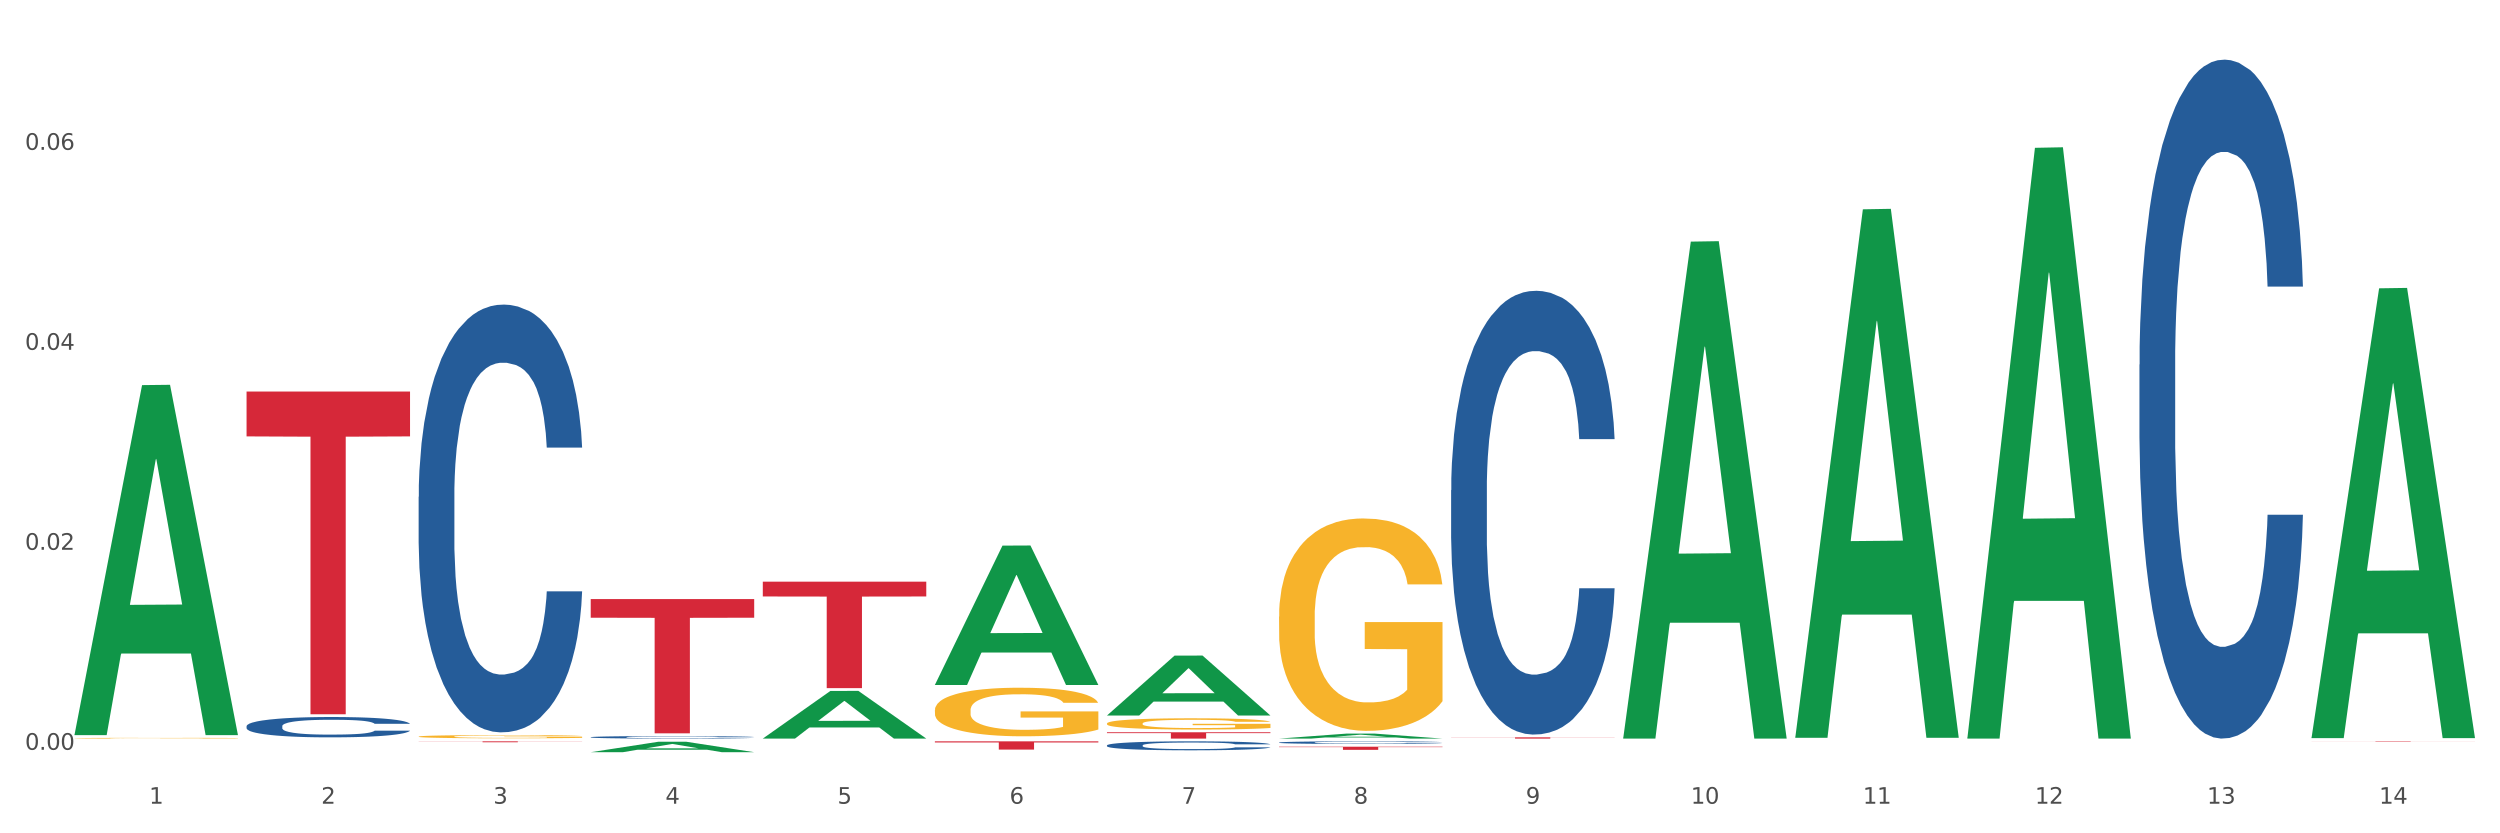 <?xml version="1.0" encoding="utf-8" standalone="no"?>
<!DOCTYPE svg PUBLIC "-//W3C//DTD SVG 1.1//EN"
  "http://www.w3.org/Graphics/SVG/1.1/DTD/svg11.dtd">
<svg xmlns:xlink="http://www.w3.org/1999/xlink" width="1080pt" height="360pt" viewBox="0 0 1080 360" xmlns="http://www.w3.org/2000/svg" version="1.1">
 <rect x="0" y="0" width="1080" height="360" fill="#333333" stroke="none"/>
 <defs>
  <style type="text/css">*{stroke-linejoin: round; stroke-linecap: butt}</style>
 </defs>
 <g id="figure_1">
  <g id="patch_1">
   <path d="M 0 360 
L 1080 360 
L 1080 0 
L 0 0 
z
" style="fill: #ffffff; stroke: #ffffff; stroke-linejoin: miter"/>
  </g>
  <g id="axes_1">
   <g id="matplotlib.axis_1">
    <g id="xtick_1">
     <g id="text_1">
      <!-- 1 -->
      <g style="fill: #4d4d4d" transform="translate(64.432 347.204) scale(0.096 -0.096)">
       <defs>
        <path id="DejaVuSans-31" d="M 794 531 
L 1825 531 
L 1825 4091 
L 703 3866 
L 703 4441 
L 1819 4666 
L 2450 4666 
L 2450 531 
L 3481 531 
L 3481 0 
L 794 0 
L 794 531 
z
" transform="scale(0.016)"/>
       </defs>
       <use xlink:href="#DejaVuSans-31"/>
      </g>
     </g>
    </g>
    <g id="xtick_2">
     <g id="text_2">
      <!-- 2 -->
      <g style="fill: #4d4d4d" transform="translate(138.771 347.204) scale(0.096 -0.096)">
       <defs>
        <path id="DejaVuSans-32" d="M 1228 531 
L 3431 531 
L 3431 0 
L 469 0 
L 469 531 
Q 828 903 1448 1529 
Q 2069 2156 2228 2338 
Q 2531 2678 2651 2914 
Q 2772 3150 2772 3378 
Q 2772 3750 2511 3984 
Q 2250 4219 1831 4219 
Q 1534 4219 1204 4116 
Q 875 4013 500 3803 
L 500 4441 
Q 881 4594 1212 4672 
Q 1544 4750 1819 4750 
Q 2544 4750 2975 4387 
Q 3406 4025 3406 3419 
Q 3406 3131 3298 2873 
Q 3191 2616 2906 2266 
Q 2828 2175 2409 1742 
Q 1991 1309 1228 531 
z
" transform="scale(0.016)"/>
       </defs>
       <use xlink:href="#DejaVuSans-32"/>
      </g>
     </g>
    </g>
    <g id="xtick_3">
     <g id="text_3">
      <!-- 3 -->
      <g style="fill: #4d4d4d" transform="translate(213.109 347.204) scale(0.096 -0.096)">
       <defs>
        <path id="DejaVuSans-33" d="M 2597 2516 
Q 3050 2419 3304 2112 
Q 3559 1806 3559 1356 
Q 3559 666 3084 287 
Q 2609 -91 1734 -91 
Q 1441 -91 1130 -33 
Q 819 25 488 141 
L 488 750 
Q 750 597 1062 519 
Q 1375 441 1716 441 
Q 2309 441 2620 675 
Q 2931 909 2931 1356 
Q 2931 1769 2642 2001 
Q 2353 2234 1838 2234 
L 1294 2234 
L 1294 2753 
L 1863 2753 
Q 2328 2753 2575 2939 
Q 2822 3125 2822 3475 
Q 2822 3834 2567 4026 
Q 2313 4219 1838 4219 
Q 1578 4219 1281 4162 
Q 984 4106 628 3988 
L 628 4550 
Q 988 4650 1302 4700 
Q 1616 4750 1894 4750 
Q 2613 4750 3031 4423 
Q 3450 4097 3450 3541 
Q 3450 3153 3228 2886 
Q 3006 2619 2597 2516 
z
" transform="scale(0.016)"/>
       </defs>
       <use xlink:href="#DejaVuSans-33"/>
      </g>
     </g>
    </g>
    <g id="xtick_4">
     <g id="text_4">
      <!-- 4 -->
      <g style="fill: #4d4d4d" transform="translate(287.448 347.204) scale(0.096 -0.096)">
       <defs>
        <path id="DejaVuSans-34" d="M 2419 4116 
L 825 1625 
L 2419 1625 
L 2419 4116 
z
M 2253 4666 
L 3047 4666 
L 3047 1625 
L 3713 1625 
L 3713 1100 
L 3047 1100 
L 3047 0 
L 2419 0 
L 2419 1100 
L 313 1100 
L 313 1709 
L 2253 4666 
z
" transform="scale(0.016)"/>
       </defs>
       <use xlink:href="#DejaVuSans-34"/>
      </g>
     </g>
    </g>
    <g id="xtick_5">
     <g id="text_5">
      <!-- 5 -->
      <g style="fill: #4d4d4d" transform="translate(361.787 347.204) scale(0.096 -0.096)">
       <defs>
        <path id="DejaVuSans-35" d="M 691 4666 
L 3169 4666 
L 3169 4134 
L 1269 4134 
L 1269 2991 
Q 1406 3038 1543 3061 
Q 1681 3084 1819 3084 
Q 2600 3084 3056 2656 
Q 3513 2228 3513 1497 
Q 3513 744 3044 326 
Q 2575 -91 1722 -91 
Q 1428 -91 1123 -41 
Q 819 9 494 109 
L 494 744 
Q 775 591 1075 516 
Q 1375 441 1709 441 
Q 2250 441 2565 725 
Q 2881 1009 2881 1497 
Q 2881 1984 2565 2268 
Q 2250 2553 1709 2553 
Q 1456 2553 1204 2497 
Q 953 2441 691 2322 
L 691 4666 
z
" transform="scale(0.016)"/>
       </defs>
       <use xlink:href="#DejaVuSans-35"/>
      </g>
     </g>
    </g>
    <g id="xtick_6">
     <g id="text_6">
      <!-- 6 -->
      <g style="fill: #4d4d4d" transform="translate(436.125 347.204) scale(0.096 -0.096)">
       <defs>
        <path id="DejaVuSans-36" d="M 2113 2584 
Q 1688 2584 1439 2293 
Q 1191 2003 1191 1497 
Q 1191 994 1439 701 
Q 1688 409 2113 409 
Q 2538 409 2786 701 
Q 3034 994 3034 1497 
Q 3034 2003 2786 2293 
Q 2538 2584 2113 2584 
z
M 3366 4563 
L 3366 3988 
Q 3128 4100 2886 4159 
Q 2644 4219 2406 4219 
Q 1781 4219 1451 3797 
Q 1122 3375 1075 2522 
Q 1259 2794 1537 2939 
Q 1816 3084 2150 3084 
Q 2853 3084 3261 2657 
Q 3669 2231 3669 1497 
Q 3669 778 3244 343 
Q 2819 -91 2113 -91 
Q 1303 -91 875 529 
Q 447 1150 447 2328 
Q 447 3434 972 4092 
Q 1497 4750 2381 4750 
Q 2619 4750 2861 4703 
Q 3103 4656 3366 4563 
z
" transform="scale(0.016)"/>
       </defs>
       <use xlink:href="#DejaVuSans-36"/>
      </g>
     </g>
    </g>
    <g id="xtick_7">
     <g id="text_7">
      <!-- 7 -->
      <g style="fill: #4d4d4d" transform="translate(510.464 347.204) scale(0.096 -0.096)">
       <defs>
        <path id="DejaVuSans-37" d="M 525 4666 
L 3525 4666 
L 3525 4397 
L 1831 0 
L 1172 0 
L 2766 4134 
L 525 4134 
L 525 4666 
z
" transform="scale(0.016)"/>
       </defs>
       <use xlink:href="#DejaVuSans-37"/>
      </g>
     </g>
    </g>
    <g id="xtick_8">
     <g id="text_8">
      <!-- 8 -->
      <g style="fill: #4d4d4d" transform="translate(584.803 347.204) scale(0.096 -0.096)">
       <defs>
        <path id="DejaVuSans-38" d="M 2034 2216 
Q 1584 2216 1326 1975 
Q 1069 1734 1069 1313 
Q 1069 891 1326 650 
Q 1584 409 2034 409 
Q 2484 409 2743 651 
Q 3003 894 3003 1313 
Q 3003 1734 2745 1975 
Q 2488 2216 2034 2216 
z
M 1403 2484 
Q 997 2584 770 2862 
Q 544 3141 544 3541 
Q 544 4100 942 4425 
Q 1341 4750 2034 4750 
Q 2731 4750 3128 4425 
Q 3525 4100 3525 3541 
Q 3525 3141 3298 2862 
Q 3072 2584 2669 2484 
Q 3125 2378 3379 2068 
Q 3634 1759 3634 1313 
Q 3634 634 3220 271 
Q 2806 -91 2034 -91 
Q 1263 -91 848 271 
Q 434 634 434 1313 
Q 434 1759 690 2068 
Q 947 2378 1403 2484 
z
M 1172 3481 
Q 1172 3119 1398 2916 
Q 1625 2713 2034 2713 
Q 2441 2713 2670 2916 
Q 2900 3119 2900 3481 
Q 2900 3844 2670 4047 
Q 2441 4250 2034 4250 
Q 1625 4250 1398 4047 
Q 1172 3844 1172 3481 
z
" transform="scale(0.016)"/>
       </defs>
       <use xlink:href="#DejaVuSans-38"/>
      </g>
     </g>
    </g>
    <g id="xtick_9">
     <g id="text_9">
      <!-- 9 -->
      <g style="fill: #4d4d4d" transform="translate(659.142 347.204) scale(0.096 -0.096)">
       <defs>
        <path id="DejaVuSans-39" d="M 703 97 
L 703 672 
Q 941 559 1184 500 
Q 1428 441 1663 441 
Q 2288 441 2617 861 
Q 2947 1281 2994 2138 
Q 2813 1869 2534 1725 
Q 2256 1581 1919 1581 
Q 1219 1581 811 2004 
Q 403 2428 403 3163 
Q 403 3881 828 4315 
Q 1253 4750 1959 4750 
Q 2769 4750 3195 4129 
Q 3622 3509 3622 2328 
Q 3622 1225 3098 567 
Q 2575 -91 1691 -91 
Q 1453 -91 1209 -44 
Q 966 3 703 97 
z
M 1959 2075 
Q 2384 2075 2632 2365 
Q 2881 2656 2881 3163 
Q 2881 3666 2632 3958 
Q 2384 4250 1959 4250 
Q 1534 4250 1286 3958 
Q 1038 3666 1038 3163 
Q 1038 2656 1286 2365 
Q 1534 2075 1959 2075 
z
" transform="scale(0.016)"/>
       </defs>
       <use xlink:href="#DejaVuSans-39"/>
      </g>
     </g>
    </g>
    <g id="xtick_10">
     <g id="text_10">
      <!-- 10 -->
      <g style="fill: #4d4d4d" transform="translate(730.426 347.204) scale(0.096 -0.096)">
       <defs>
        <path id="DejaVuSans-30" d="M 2034 4250 
Q 1547 4250 1301 3770 
Q 1056 3291 1056 2328 
Q 1056 1369 1301 889 
Q 1547 409 2034 409 
Q 2525 409 2770 889 
Q 3016 1369 3016 2328 
Q 3016 3291 2770 3770 
Q 2525 4250 2034 4250 
z
M 2034 4750 
Q 2819 4750 3233 4129 
Q 3647 3509 3647 2328 
Q 3647 1150 3233 529 
Q 2819 -91 2034 -91 
Q 1250 -91 836 529 
Q 422 1150 422 2328 
Q 422 3509 836 4129 
Q 1250 4750 2034 4750 
z
" transform="scale(0.016)"/>
       </defs>
       <use xlink:href="#DejaVuSans-31"/>
       <use xlink:href="#DejaVuSans-30" transform="translate(63.623 0)"/>
      </g>
     </g>
    </g>
    <g id="xtick_11">
     <g id="text_11">
      <!-- 11 -->
      <g style="fill: #4d4d4d" transform="translate(804.765 347.204) scale(0.096 -0.096)">
       <use xlink:href="#DejaVuSans-31"/>
       <use xlink:href="#DejaVuSans-31" transform="translate(63.623 0)"/>
      </g>
     </g>
    </g>
    <g id="xtick_12">
     <g id="text_12">
      <!-- 12 -->
      <g style="fill: #4d4d4d" transform="translate(879.104 347.204) scale(0.096 -0.096)">
       <use xlink:href="#DejaVuSans-31"/>
       <use xlink:href="#DejaVuSans-32" transform="translate(63.623 0)"/>
      </g>
     </g>
    </g>
    <g id="xtick_13">
     <g id="text_13">
      <!-- 13 -->
      <g style="fill: #4d4d4d" transform="translate(953.442 347.204) scale(0.096 -0.096)">
       <use xlink:href="#DejaVuSans-31"/>
       <use xlink:href="#DejaVuSans-33" transform="translate(63.623 0)"/>
      </g>
     </g>
    </g>
    <g id="xtick_14">
     <g id="text_14">
      <!-- 14 -->
      <g style="fill: #4d4d4d" transform="translate(1027.781 347.204) scale(0.096 -0.096)">
       <use xlink:href="#DejaVuSans-31"/>
       <use xlink:href="#DejaVuSans-34" transform="translate(63.623 0)"/>
      </g>
     </g>
    </g>
    <g id="xtick_15"/>
    <g id="xtick_16"/>
    <g id="xtick_17"/>
    <g id="xtick_18"/>
    <g id="xtick_19"/>
    <g id="xtick_20"/>
    <g id="xtick_21"/>
    <g id="xtick_22"/>
    <g id="xtick_23"/>
    <g id="xtick_24"/>
    <g id="xtick_25"/>
    <g id="xtick_26"/>
    <g id="xtick_27"/>
   </g>
   <g id="matplotlib.axis_2">
    <g id="ytick_1">
     <g id="text_15">
      <!-- 0.00 -->
      <g style="fill: #4d4d4d" transform="translate(10.8 323.9) scale(0.096 -0.096)">
       <defs>
        <path id="DejaVuSans-2e" d="M 684 794 
L 1344 794 
L 1344 0 
L 684 0 
L 684 794 
z
" transform="scale(0.016)"/>
       </defs>
       <use xlink:href="#DejaVuSans-30"/>
       <use xlink:href="#DejaVuSans-2e" transform="translate(63.623 0)"/>
       <use xlink:href="#DejaVuSans-30" transform="translate(95.41 0)"/>
       <use xlink:href="#DejaVuSans-30" transform="translate(159.033 0)"/>
      </g>
     </g>
    </g>
    <g id="ytick_2">
     <g id="text_16">
      <!-- 0.02 -->
      <g style="fill: #4d4d4d" transform="translate(10.8 237.506) scale(0.096 -0.096)">
       <use xlink:href="#DejaVuSans-30"/>
       <use xlink:href="#DejaVuSans-2e" transform="translate(63.623 0)"/>
       <use xlink:href="#DejaVuSans-30" transform="translate(95.41 0)"/>
       <use xlink:href="#DejaVuSans-32" transform="translate(159.033 0)"/>
      </g>
     </g>
    </g>
    <g id="ytick_3">
     <g id="text_17">
      <!-- 0.04 -->
      <g style="fill: #4d4d4d" transform="translate(10.8 151.113) scale(0.096 -0.096)">
       <use xlink:href="#DejaVuSans-30"/>
       <use xlink:href="#DejaVuSans-2e" transform="translate(63.623 0)"/>
       <use xlink:href="#DejaVuSans-30" transform="translate(95.41 0)"/>
       <use xlink:href="#DejaVuSans-34" transform="translate(159.033 0)"/>
      </g>
     </g>
    </g>
    <g id="ytick_4">
     <g id="text_18">
      <!-- 0.06 -->
      <g style="fill: #4d4d4d" transform="translate(10.8 64.72) scale(0.096 -0.096)">
       <use xlink:href="#DejaVuSans-30"/>
       <use xlink:href="#DejaVuSans-2e" transform="translate(63.623 0)"/>
       <use xlink:href="#DejaVuSans-30" transform="translate(95.41 0)"/>
       <use xlink:href="#DejaVuSans-36" transform="translate(159.033 0)"/>
      </g>
     </g>
    </g>
    <g id="ytick_5"/>
    <g id="ytick_6"/>
    <g id="ytick_7"/>
    <g id="ytick_8"/>
   </g>
   <g id="PolyCollection_1">
    <path d="M 32.175 317.288 
L 32.248 317.146 
L 61.37 166.373 
L 73.456 166.231 
L 102.797 317.573 
L 88.818 317.573 
L 82.484 282.331 
L 52.415 282.331 
L 52.197 282.899 
L 46.081 317.573 
L 32.175 317.573 
L 32.175 317.288 
L 56.201 261.299 
L 78.698 261.157 
L 67.559 198.489 
L 67.413 198.205 
L 67.267 198.631 
L 56.128 261.157 
L 56.201 261.299 
L 32.175 317.288 
z
" clip-path="url(#p3f3a9be092)" style="fill: #109648"/>
    <path d="M 478.207 312.548 
L 478.291 312.544 
L 478.291 312.384 
L 478.457 312.246 
L 479.291 311.913 
L 480.542 311.637 
L 481.459 311.491 
L 482.376 311.371 
L 483.46 311.251 
L 484.794 311.126 
L 487.212 310.944 
L 488.713 310.851 
L 490.547 310.753 
L 493.882 310.611 
L 496.3 310.531 
L 498.802 310.464 
L 502.887 310.384 
L 505.555 310.349 
L 508.39 310.322 
L 511.809 310.304 
L 514.394 310.3 
L 520.063 310.313 
L 524.899 310.353 
L 527.234 310.384 
L 530.236 310.438 
L 531.82 310.473 
L 534.405 310.544 
L 537.073 310.638 
L 538.907 310.718 
L 541.658 310.869 
L 543.743 311.02 
L 545.661 311.206 
L 546.661 311.335 
L 547.412 311.455 
L 548.079 311.593 
L 548.746 311.811 
L 533.737 311.811 
L 533.154 311.655 
L 532.237 311.509 
L 530.903 311.366 
L 529.735 311.277 
L 527.734 311.166 
L 525.9 311.095 
L 523.982 311.042 
L 521.648 310.997 
L 519.813 310.975 
L 517.228 310.957 
L 512.142 310.962 
L 508.724 310.997 
L 506.389 311.042 
L 504.888 311.082 
L 503.554 311.126 
L 502.054 311.189 
L 500.303 311.282 
L 499.052 311.366 
L 497.801 311.473 
L 496.801 311.58 
L 495.884 311.704 
L 495.133 311.837 
L 494.549 311.975 
L 494.049 312.144 
L 493.632 312.424 
L 493.632 313.033 
L 493.799 313.171 
L 494.216 313.353 
L 494.716 313.49 
L 495.55 313.655 
L 496.3 313.766 
L 497.718 313.926 
L 499.302 314.059 
L 500.553 314.144 
L 501.803 314.215 
L 503.971 314.313 
L 506.389 314.393 
L 508.474 314.441 
L 511.309 314.486 
L 513.226 314.504 
L 514.894 314.513 
L 518.979 314.513 
L 521.898 314.499 
L 525.149 314.468 
L 527.651 314.428 
L 529.735 314.379 
L 532.07 314.299 
L 533.571 314.224 
L 533.571 313.295 
L 515.227 313.291 
L 515.227 312.673 
L 548.829 312.673 
L 548.829 314.486 
L 547.412 314.579 
L 545.827 314.664 
L 544.16 314.739 
L 541.658 314.833 
L 538.657 314.921 
L 535.989 314.984 
L 533.154 315.037 
L 529.819 315.086 
L 525.483 315.13 
L 522.815 315.148 
L 519.48 315.161 
L 515.561 315.166 
L 512.142 315.157 
L 508.807 315.135 
L 505.305 315.095 
L 501.887 315.037 
L 499.302 314.979 
L 496.717 314.908 
L 493.966 314.815 
L 491.798 314.726 
L 490.13 314.646 
L 488.296 314.544 
L 486.295 314.41 
L 484.794 314.29 
L 483.46 314.166 
L 482.043 314.006 
L 481.042 313.868 
L 480.042 313.695 
L 479.458 313.566 
L 478.791 313.366 
L 478.291 313.086 
L 478.207 312.548 
z
" clip-path="url(#p3f3a9be092)" style="fill: #f7b32b"/>
    <path d="M 552.546 266.373 
L 552.629 266.29 
L 552.629 263.272 
L 552.796 260.674 
L 553.63 254.389 
L 554.881 249.193 
L 555.798 246.427 
L 556.715 244.165 
L 557.799 241.902 
L 559.133 239.555 
L 561.551 236.119 
L 563.052 234.359 
L 564.886 232.516 
L 568.221 229.834 
L 570.639 228.325 
L 573.141 227.068 
L 577.226 225.56 
L 579.894 224.889 
L 582.729 224.386 
L 586.148 224.051 
L 588.732 223.967 
L 594.402 224.219 
L 599.238 224.973 
L 601.573 225.56 
L 604.574 226.565 
L 606.158 227.236 
L 608.743 228.577 
L 611.411 230.337 
L 613.246 231.845 
L 615.997 234.694 
L 618.082 237.544 
L 619.999 241.064 
L 621 243.494 
L 621.75 245.757 
L 622.417 248.355 
L 623.084 252.461 
L 608.076 252.461 
L 607.493 249.528 
L 606.575 246.763 
L 605.241 244.081 
L 604.074 242.405 
L 602.073 240.31 
L 600.239 238.969 
L 598.321 237.963 
L 595.986 237.125 
L 594.152 236.706 
L 591.567 236.371 
L 586.481 236.454 
L 583.063 237.125 
L 580.728 237.963 
L 579.227 238.717 
L 577.893 239.555 
L 576.392 240.729 
L 574.641 242.488 
L 573.391 244.081 
L 572.14 246.092 
L 571.139 248.104 
L 570.222 250.45 
L 569.472 252.964 
L 568.888 255.562 
L 568.388 258.747 
L 567.971 264.027 
L 567.971 275.508 
L 568.138 278.106 
L 568.555 281.542 
L 569.055 284.14 
L 569.889 287.241 
L 570.639 289.336 
L 572.057 292.353 
L 573.641 294.868 
L 574.891 296.46 
L 576.142 297.801 
L 578.31 299.645 
L 580.728 301.153 
L 582.812 302.075 
L 585.647 302.913 
L 587.565 303.248 
L 589.233 303.416 
L 593.318 303.416 
L 596.236 303.164 
L 599.488 302.578 
L 601.99 301.823 
L 604.074 300.902 
L 606.409 299.393 
L 607.909 297.968 
L 607.909 280.453 
L 589.566 280.369 
L 589.566 268.72 
L 623.168 268.72 
L 623.168 302.913 
L 621.75 304.673 
L 620.166 306.265 
L 618.499 307.69 
L 615.997 309.45 
L 612.996 311.126 
L 610.327 312.299 
L 607.493 313.305 
L 604.157 314.227 
L 599.822 315.065 
L 597.154 315.4 
L 593.818 315.652 
L 589.9 315.735 
L 586.481 315.568 
L 583.146 315.149 
L 579.644 314.394 
L 576.226 313.305 
L 573.641 312.215 
L 571.056 310.875 
L 568.305 309.115 
L 566.137 307.439 
L 564.469 305.93 
L 562.635 304.002 
L 560.634 301.488 
L 559.133 299.225 
L 557.799 296.879 
L 556.381 293.862 
L 555.381 291.264 
L 554.38 287.995 
L 553.797 285.565 
L 553.13 281.794 
L 552.629 276.514 
L 552.546 266.373 
z
" clip-path="url(#p3f3a9be092)" style="fill: #f7b32b"/>
    <path d="M 998.578 320.252 
L 1069.2 320.252 
L 1069.2 320.278 
L 1041.42 320.278 
L 1041.42 320.435 
L 1026.191 320.435 
L 1026.191 320.278 
L 998.578 320.278 
L 998.578 320.252 
L 998.578 320.252 
z
" clip-path="url(#p3f3a9be092)" style="fill: #d62839"/>
    <path d="M 626.885 318.518 
L 697.506 318.518 
L 697.506 318.595 
L 669.726 318.596 
L 669.726 319.074 
L 654.497 319.074 
L 654.497 318.596 
L 626.885 318.595 
L 626.885 318.519 
L 626.885 318.518 
z
" clip-path="url(#p3f3a9be092)" style="fill: #d62839"/>
    <path d="M 552.546 322.575 
L 623.168 322.575 
L 623.168 322.764 
L 595.388 322.765 
L 595.388 323.932 
L 580.159 323.932 
L 580.159 322.765 
L 552.546 322.764 
L 552.546 322.576 
L 552.546 322.575 
z
" clip-path="url(#p3f3a9be092)" style="fill: #d62839"/>
    <path d="M 478.207 316.344 
L 548.829 316.344 
L 548.829 316.723 
L 521.049 316.726 
L 521.049 319.074 
L 505.82 319.074 
L 505.82 316.726 
L 478.207 316.723 
L 478.207 316.346 
L 478.207 316.344 
z
" clip-path="url(#p3f3a9be092)" style="fill: #d62839"/>
    <path d="M 403.869 320.252 
L 474.49 320.252 
L 474.49 320.749 
L 446.71 320.752 
L 446.71 323.823 
L 431.481 323.823 
L 431.481 320.752 
L 403.869 320.749 
L 403.869 320.256 
L 403.869 320.252 
z
" clip-path="url(#p3f3a9be092)" style="fill: #d62839"/>
    <path d="M 329.53 251.285 
L 400.152 251.285 
L 400.152 257.678 
L 372.371 257.721 
L 372.371 297.283 
L 357.143 297.283 
L 357.143 257.721 
L 329.53 257.678 
L 329.53 251.329 
L 329.53 251.285 
z
" clip-path="url(#p3f3a9be092)" style="fill: #d62839"/>
    <path d="M 255.191 258.792 
L 325.813 258.792 
L 325.813 266.852 
L 298.033 266.907 
L 298.033 316.793 
L 282.804 316.793 
L 282.804 266.907 
L 255.191 266.852 
L 255.191 258.846 
L 255.191 258.792 
z
" clip-path="url(#p3f3a9be092)" style="fill: #d62839"/>
    <path d="M 180.852 320.252 
L 251.474 320.252 
L 251.474 320.31 
L 223.694 320.311 
L 223.694 320.669 
L 208.465 320.669 
L 208.465 320.311 
L 180.852 320.31 
L 180.852 320.253 
L 180.852 320.252 
z
" clip-path="url(#p3f3a9be092)" style="fill: #d62839"/>
    <path d="M 106.514 169.147 
L 177.135 169.147 
L 177.135 188.522 
L 149.355 188.653 
L 149.355 308.57 
L 134.126 308.57 
L 134.126 188.653 
L 106.514 188.522 
L 106.514 169.278 
L 106.514 169.147 
z
" clip-path="url(#p3f3a9be092)" style="fill: #d62839"/>
    <path d="M 106.514 313.698 
L 106.597 313.69 
L 106.597 313.466 
L 106.848 313.16 
L 107.766 312.598 
L 108.935 312.173 
L 110.938 311.675 
L 112.023 311.466 
L 113.442 311.233 
L 116.364 310.856 
L 119.703 310.535 
L 122.04 310.358 
L 123.794 310.246 
L 127.717 310.045 
L 129.971 309.957 
L 132.308 309.885 
L 134.312 309.836 
L 137.651 309.78 
L 140.322 309.756 
L 143.411 309.748 
L 145.998 309.756 
L 149.421 309.788 
L 154.43 309.885 
L 156.35 309.941 
L 158.937 310.037 
L 161.609 310.166 
L 163.779 310.294 
L 166.283 310.479 
L 168.871 310.72 
L 171.376 311.025 
L 173.129 311.306 
L 174.548 311.603 
L 175.8 311.964 
L 176.718 312.358 
L 177.135 312.687 
L 161.859 312.687 
L 161.442 312.39 
L 160.607 312.069 
L 159.772 311.852 
L 158.854 311.675 
L 157.435 311.474 
L 156.183 311.346 
L 154.096 311.193 
L 152.176 311.097 
L 150.59 311.041 
L 148.67 310.993 
L 144.579 310.944 
L 141.658 310.944 
L 139.821 310.961 
L 137.567 311.001 
L 135.647 311.057 
L 133.393 311.153 
L 131.64 311.258 
L 129.887 311.394 
L 128.886 311.49 
L 127.383 311.667 
L 126.381 311.812 
L 125.046 312.06 
L 124.294 312.237 
L 122.959 312.695 
L 122.374 313.032 
L 122.124 313.265 
L 121.957 313.522 
L 121.957 314.774 
L 122.458 315.336 
L 122.875 315.577 
L 123.543 315.85 
L 124.795 316.203 
L 126.632 316.549 
L 128.552 316.798 
L 130.138 316.95 
L 131.64 317.062 
L 133.143 317.151 
L 134.979 317.231 
L 136.482 317.279 
L 138.736 317.327 
L 141.407 317.352 
L 143.494 317.352 
L 147.751 317.311 
L 149.671 317.271 
L 151.508 317.215 
L 153.511 317.127 
L 155.097 317.03 
L 156.016 316.958 
L 157.518 316.806 
L 158.687 316.645 
L 159.689 316.46 
L 160.357 316.3 
L 161.108 316.059 
L 161.692 315.786 
L 161.859 315.641 
L 177.135 315.641 
L 176.802 315.93 
L 176.217 316.211 
L 175.049 316.589 
L 174.13 316.806 
L 172.711 317.07 
L 171.209 317.295 
L 169.122 317.544 
L 167.202 317.729 
L 165.198 317.889 
L 163.028 318.034 
L 159.104 318.235 
L 157.685 318.291 
L 154.68 318.387 
L 152.343 318.443 
L 148.92 318.5 
L 145.414 318.532 
L 141.741 318.54 
L 138.486 318.524 
L 134.896 318.476 
L 132.642 318.427 
L 130.138 318.355 
L 127.216 318.243 
L 124.461 318.106 
L 121.874 317.946 
L 119.453 317.761 
L 117.199 317.552 
L 114.277 317.207 
L 112.107 316.87 
L 110.521 316.557 
L 109.435 316.292 
L 108.35 315.954 
L 107.766 315.722 
L 106.848 315.16 
L 106.514 314.638 
L 106.514 313.698 
z
" clip-path="url(#p3f3a9be092)" style="fill: #255c99"/>
    <path d="M 180.852 214.615 
L 180.936 214.447 
L 180.936 209.721 
L 181.186 203.308 
L 182.105 191.493 
L 183.273 182.548 
L 185.277 172.085 
L 186.362 167.696 
L 187.781 162.802 
L 190.703 154.87 
L 194.042 148.119 
L 196.379 144.406 
L 198.132 142.043 
L 202.056 137.824 
L 204.31 135.967 
L 206.647 134.448 
L 208.65 133.436 
L 211.989 132.254 
L 214.661 131.748 
L 217.749 131.579 
L 220.337 131.748 
L 223.76 132.423 
L 228.768 134.448 
L 230.688 135.63 
L 233.276 137.655 
L 235.947 140.355 
L 238.118 143.056 
L 240.622 146.937 
L 243.21 152.001 
L 245.714 158.414 
L 247.467 164.321 
L 248.886 170.566 
L 250.139 178.16 
L 251.057 186.43 
L 251.474 193.35 
L 236.198 193.35 
L 235.78 187.105 
L 234.946 180.354 
L 234.111 175.798 
L 233.193 172.085 
L 231.774 167.865 
L 230.521 165.165 
L 228.434 161.958 
L 226.514 159.933 
L 224.928 158.752 
L 223.008 157.739 
L 218.918 156.726 
L 215.996 156.726 
L 214.16 157.064 
L 211.906 157.908 
L 209.986 159.089 
L 207.732 161.114 
L 205.979 163.308 
L 204.226 166.178 
L 203.224 168.203 
L 201.722 171.916 
L 200.72 174.954 
L 199.384 180.186 
L 198.633 183.899 
L 197.297 193.519 
L 196.713 200.607 
L 196.463 205.502 
L 196.296 210.902 
L 196.296 237.231 
L 196.797 249.045 
L 197.214 254.108 
L 197.882 259.846 
L 199.134 267.272 
L 200.97 274.53 
L 202.89 279.762 
L 204.476 282.968 
L 205.979 285.331 
L 207.482 287.188 
L 209.318 288.875 
L 210.821 289.888 
L 213.075 290.901 
L 215.746 291.407 
L 217.833 291.407 
L 222.09 290.563 
L 224.01 289.719 
L 225.847 288.538 
L 227.85 286.681 
L 229.436 284.656 
L 230.354 283.137 
L 231.857 279.93 
L 233.026 276.555 
L 234.027 272.673 
L 234.695 269.298 
L 235.447 264.235 
L 236.031 258.496 
L 236.198 255.458 
L 251.474 255.458 
L 251.14 261.534 
L 250.556 267.441 
L 249.387 275.374 
L 248.469 279.93 
L 247.05 285.5 
L 245.547 290.226 
L 243.46 295.457 
L 241.54 299.339 
L 239.537 302.715 
L 237.367 305.753 
L 233.443 309.972 
L 232.024 311.153 
L 229.019 313.179 
L 226.681 314.36 
L 223.259 315.541 
L 219.753 316.217 
L 216.08 316.385 
L 212.824 316.048 
L 209.235 315.035 
L 206.981 314.023 
L 204.476 312.504 
L 201.555 310.141 
L 198.8 307.272 
L 196.212 303.896 
L 193.791 300.014 
L 191.538 295.626 
L 188.616 288.369 
L 186.445 281.281 
L 184.859 274.698 
L 183.774 269.129 
L 182.689 262.04 
L 182.105 257.146 
L 181.186 245.332 
L 180.852 234.362 
L 180.852 214.615 
z
" clip-path="url(#p3f3a9be092)" style="fill: #255c99"/>
    <path d="M 255.191 318.467 
L 255.275 318.466 
L 255.275 318.438 
L 255.525 318.399 
L 256.443 318.329 
L 257.612 318.275 
L 259.615 318.213 
L 260.701 318.187 
L 262.12 318.157 
L 265.041 318.11 
L 268.381 318.07 
L 270.718 318.048 
L 272.471 318.034 
L 276.394 318.008 
L 278.648 317.997 
L 280.986 317.988 
L 282.989 317.982 
L 286.328 317.975 
L 288.999 317.972 
L 292.088 317.971 
L 294.676 317.972 
L 298.098 317.976 
L 303.107 317.988 
L 305.027 317.995 
L 307.615 318.007 
L 310.286 318.023 
L 312.457 318.04 
L 314.961 318.063 
L 317.549 318.093 
L 320.053 318.131 
L 321.806 318.167 
L 323.225 318.204 
L 324.477 318.249 
L 325.396 318.299 
L 325.813 318.34 
L 310.537 318.34 
L 310.119 318.303 
L 309.284 318.262 
L 308.45 318.235 
L 307.531 318.213 
L 306.112 318.188 
L 304.86 318.172 
L 302.773 318.152 
L 300.853 318.14 
L 299.267 318.133 
L 297.347 318.127 
L 293.257 318.121 
L 290.335 318.121 
L 288.499 318.123 
L 286.245 318.128 
L 284.325 318.135 
L 282.071 318.147 
L 280.318 318.161 
L 278.565 318.178 
L 277.563 318.19 
L 276.06 318.212 
L 275.059 318.23 
L 273.723 318.261 
L 272.972 318.283 
L 271.636 318.341 
L 271.052 318.383 
L 270.801 318.412 
L 270.634 318.445 
L 270.634 318.602 
L 271.135 318.672 
L 271.553 318.703 
L 272.22 318.737 
L 273.473 318.781 
L 275.309 318.824 
L 277.229 318.856 
L 278.815 318.875 
L 280.318 318.889 
L 281.82 318.9 
L 283.657 318.91 
L 285.159 318.916 
L 287.413 318.922 
L 290.085 318.925 
L 292.172 318.925 
L 296.429 318.92 
L 298.349 318.915 
L 300.185 318.908 
L 302.189 318.897 
L 303.775 318.885 
L 304.693 318.876 
L 306.196 318.857 
L 307.364 318.837 
L 308.366 318.813 
L 309.034 318.793 
L 309.785 318.763 
L 310.37 318.729 
L 310.537 318.711 
L 325.813 318.711 
L 325.479 318.747 
L 324.895 318.782 
L 323.726 318.829 
L 322.808 318.857 
L 321.389 318.89 
L 319.886 318.918 
L 317.799 318.949 
L 315.879 318.973 
L 313.876 318.993 
L 311.705 319.011 
L 307.782 319.036 
L 306.363 319.043 
L 303.358 319.055 
L 301.02 319.062 
L 297.598 319.069 
L 294.092 319.073 
L 290.419 319.074 
L 287.163 319.072 
L 283.573 319.066 
L 281.32 319.06 
L 278.815 319.051 
L 275.893 319.037 
L 273.139 319.02 
L 270.551 319 
L 268.13 318.977 
L 265.876 318.95 
L 262.955 318.907 
L 260.784 318.865 
L 259.198 318.825 
L 258.113 318.792 
L 257.028 318.75 
L 256.443 318.721 
L 255.525 318.65 
L 255.191 318.585 
L 255.191 318.467 
z
" clip-path="url(#p3f3a9be092)" style="fill: #255c99"/>
    <path d="M 478.207 321.996 
L 478.291 321.993 
L 478.291 321.893 
L 478.541 321.759 
L 479.459 321.511 
L 480.628 321.323 
L 482.632 321.103 
L 483.717 321.011 
L 485.136 320.908 
L 488.058 320.741 
L 491.397 320.6 
L 493.734 320.522 
L 495.487 320.472 
L 499.41 320.383 
L 501.664 320.344 
L 504.002 320.313 
L 506.005 320.291 
L 509.344 320.266 
L 512.016 320.256 
L 515.104 320.252 
L 517.692 320.256 
L 521.115 320.27 
L 526.123 320.313 
L 528.043 320.337 
L 530.631 320.38 
L 533.302 320.437 
L 535.473 320.493 
L 537.977 320.575 
L 540.565 320.681 
L 543.069 320.816 
L 544.822 320.94 
L 546.241 321.071 
L 547.493 321.231 
L 548.412 321.404 
L 548.829 321.55 
L 533.553 321.55 
L 533.135 321.418 
L 532.301 321.277 
L 531.466 321.181 
L 530.548 321.103 
L 529.128 321.014 
L 527.876 320.958 
L 525.789 320.89 
L 523.869 320.848 
L 522.283 320.823 
L 520.363 320.802 
L 516.273 320.78 
L 513.351 320.78 
L 511.515 320.788 
L 509.261 320.805 
L 507.341 320.83 
L 505.087 320.873 
L 503.334 320.919 
L 501.581 320.979 
L 500.579 321.021 
L 499.077 321.099 
L 498.075 321.163 
L 496.739 321.273 
L 495.988 321.351 
L 494.652 321.553 
L 494.068 321.702 
L 493.818 321.805 
L 493.651 321.918 
L 493.651 322.471 
L 494.151 322.719 
L 494.569 322.826 
L 495.237 322.946 
L 496.489 323.102 
L 498.325 323.255 
L 500.245 323.365 
L 501.831 323.432 
L 503.334 323.481 
L 504.837 323.52 
L 506.673 323.556 
L 508.176 323.577 
L 510.429 323.598 
L 513.101 323.609 
L 515.188 323.609 
L 519.445 323.591 
L 521.365 323.574 
L 523.202 323.549 
L 525.205 323.51 
L 526.791 323.467 
L 527.709 323.435 
L 529.212 323.368 
L 530.381 323.297 
L 531.382 323.216 
L 532.05 323.145 
L 532.801 323.038 
L 533.386 322.918 
L 533.553 322.854 
L 548.829 322.854 
L 548.495 322.982 
L 547.911 323.106 
L 546.742 323.272 
L 545.824 323.368 
L 544.405 323.485 
L 542.902 323.584 
L 540.815 323.694 
L 538.895 323.776 
L 536.892 323.847 
L 534.721 323.91 
L 530.798 323.999 
L 529.379 324.024 
L 526.374 324.066 
L 524.036 324.091 
L 520.614 324.116 
L 517.108 324.13 
L 513.435 324.134 
L 510.179 324.127 
L 506.59 324.105 
L 504.336 324.084 
L 501.831 324.052 
L 498.91 324.003 
L 496.155 323.942 
L 493.567 323.871 
L 491.146 323.79 
L 488.892 323.698 
L 485.971 323.545 
L 483.8 323.396 
L 482.214 323.258 
L 481.129 323.141 
L 480.044 322.992 
L 479.459 322.89 
L 478.541 322.641 
L 478.207 322.411 
L 478.207 321.996 
z
" clip-path="url(#p3f3a9be092)" style="fill: #255c99"/>
    <path d="M 552.546 320.767 
L 552.629 320.766 
L 552.629 320.736 
L 552.88 320.697 
L 553.798 320.623 
L 554.967 320.568 
L 556.97 320.503 
L 558.055 320.476 
L 559.475 320.446 
L 562.396 320.397 
L 565.735 320.355 
L 568.073 320.332 
L 569.826 320.317 
L 573.749 320.291 
L 576.003 320.279 
L 578.34 320.27 
L 580.344 320.264 
L 583.683 320.256 
L 586.354 320.253 
L 589.443 320.252 
L 592.031 320.253 
L 595.453 320.258 
L 600.462 320.27 
L 602.382 320.277 
L 604.97 320.29 
L 607.641 320.307 
L 609.811 320.323 
L 612.316 320.347 
L 614.903 320.379 
L 617.408 320.419 
L 619.161 320.455 
L 620.58 320.494 
L 621.832 320.541 
L 622.75 320.592 
L 623.168 320.635 
L 607.891 320.635 
L 607.474 320.596 
L 606.639 320.554 
L 605.804 320.526 
L 604.886 320.503 
L 603.467 320.477 
L 602.215 320.46 
L 600.128 320.44 
L 598.208 320.428 
L 596.622 320.421 
L 594.702 320.414 
L 590.612 320.408 
L 587.69 320.408 
L 585.853 320.41 
L 583.6 320.415 
L 581.68 320.423 
L 579.426 320.435 
L 577.673 320.449 
L 575.92 320.467 
L 574.918 320.479 
L 573.415 320.502 
L 572.414 320.521 
L 571.078 320.553 
L 570.327 320.576 
L 568.991 320.636 
L 568.407 320.68 
L 568.156 320.71 
L 567.989 320.744 
L 567.989 320.907 
L 568.49 320.98 
L 568.908 321.011 
L 569.575 321.047 
L 570.827 321.093 
L 572.664 321.138 
L 574.584 321.17 
L 576.17 321.19 
L 577.673 321.205 
L 579.175 321.216 
L 581.012 321.227 
L 582.514 321.233 
L 584.768 321.239 
L 587.439 321.242 
L 589.526 321.242 
L 593.784 321.237 
L 595.704 321.232 
L 597.54 321.225 
L 599.544 321.213 
L 601.13 321.201 
L 602.048 321.191 
L 603.551 321.171 
L 604.719 321.15 
L 605.721 321.126 
L 606.389 321.105 
L 607.14 321.074 
L 607.724 321.039 
L 607.891 321.02 
L 623.168 321.02 
L 622.834 321.057 
L 622.249 321.094 
L 621.081 321.143 
L 620.163 321.171 
L 618.743 321.206 
L 617.241 321.235 
L 615.154 321.268 
L 613.234 321.292 
L 611.23 321.312 
L 609.06 321.331 
L 605.137 321.357 
L 603.718 321.365 
L 600.712 321.377 
L 598.375 321.385 
L 594.952 321.392 
L 591.446 321.396 
L 587.773 321.397 
L 584.518 321.395 
L 580.928 321.389 
L 578.674 321.383 
L 576.17 321.373 
L 573.248 321.358 
L 570.494 321.341 
L 567.906 321.32 
L 565.485 321.296 
L 563.231 321.269 
L 560.309 321.224 
L 558.139 321.18 
L 556.553 321.139 
L 555.468 321.104 
L 554.382 321.061 
L 553.798 321.03 
L 552.88 320.957 
L 552.546 320.889 
L 552.546 320.767 
z
" clip-path="url(#p3f3a9be092)" style="fill: #255c99"/>
    <path d="M 626.885 211.765 
L 626.968 211.59 
L 626.968 206.687 
L 627.219 200.034 
L 628.137 187.778 
L 629.306 178.499 
L 631.309 167.644 
L 632.394 163.091 
L 633.813 158.014 
L 636.735 149.785 
L 640.074 142.782 
L 642.411 138.93 
L 644.164 136.479 
L 648.088 132.102 
L 650.342 130.176 
L 652.679 128.6 
L 654.683 127.549 
L 658.022 126.324 
L 660.693 125.799 
L 663.782 125.624 
L 666.369 125.799 
L 669.792 126.499 
L 674.801 128.6 
L 676.721 129.826 
L 679.308 131.927 
L 681.98 134.728 
L 684.15 137.529 
L 686.654 141.556 
L 689.242 146.809 
L 691.747 153.462 
L 693.5 159.59 
L 694.919 166.068 
L 696.171 173.947 
L 697.089 182.526 
L 697.506 189.704 
L 682.23 189.704 
L 681.813 183.226 
L 680.978 176.223 
L 680.143 171.495 
L 679.225 167.644 
L 677.806 163.267 
L 676.554 160.465 
L 674.467 157.139 
L 672.547 155.038 
L 670.961 153.812 
L 669.041 152.762 
L 664.95 151.711 
L 662.029 151.711 
L 660.192 152.061 
L 657.938 152.937 
L 656.018 154.162 
L 653.764 156.263 
L 652.011 158.539 
L 650.258 161.516 
L 649.257 163.617 
L 647.754 167.469 
L 646.752 170.62 
L 645.417 176.048 
L 644.665 179.899 
L 643.33 189.879 
L 642.745 197.233 
L 642.495 202.31 
L 642.328 207.913 
L 642.328 235.226 
L 642.829 247.482 
L 643.246 252.734 
L 643.914 258.687 
L 645.166 266.391 
L 647.003 273.919 
L 648.923 279.347 
L 650.509 282.674 
L 652.011 285.125 
L 653.514 287.051 
L 655.35 288.802 
L 656.853 289.852 
L 659.107 290.903 
L 661.778 291.428 
L 663.865 291.428 
L 668.122 290.552 
L 670.042 289.677 
L 671.879 288.451 
L 673.882 286.525 
L 675.468 284.424 
L 676.387 282.849 
L 677.889 279.522 
L 679.058 276.02 
L 680.06 271.993 
L 680.728 268.492 
L 681.479 263.239 
L 682.063 257.286 
L 682.23 254.135 
L 697.506 254.135 
L 697.173 260.438 
L 696.588 266.566 
L 695.42 274.795 
L 694.501 279.522 
L 693.082 285.3 
L 691.58 290.202 
L 689.493 295.63 
L 687.573 299.657 
L 685.569 303.158 
L 683.399 306.31 
L 679.475 310.687 
L 678.056 311.913 
L 675.051 314.014 
L 672.714 315.239 
L 669.291 316.465 
L 665.785 317.165 
L 662.112 317.34 
L 658.856 316.99 
L 655.267 315.939 
L 653.013 314.889 
L 650.509 313.313 
L 647.587 310.862 
L 644.832 307.886 
L 642.244 304.384 
L 639.824 300.357 
L 637.57 295.805 
L 634.648 288.276 
L 632.478 280.923 
L 630.892 274.094 
L 629.806 268.317 
L 628.721 260.963 
L 628.137 255.886 
L 627.219 243.63 
L 626.885 232.249 
L 626.885 211.765 
z
" clip-path="url(#p3f3a9be092)" style="fill: #255c99"/>
    <path d="M 403.869 306.791 
L 403.952 306.772 
L 403.952 306.082 
L 404.119 305.488 
L 404.952 304.051 
L 406.203 302.862 
L 407.12 302.23 
L 408.037 301.712 
L 409.121 301.195 
L 410.455 300.658 
L 412.873 299.873 
L 414.374 299.47 
L 416.209 299.049 
L 419.544 298.435 
L 421.962 298.09 
L 424.463 297.803 
L 428.549 297.458 
L 431.217 297.305 
L 434.052 297.19 
L 437.47 297.113 
L 440.055 297.094 
L 445.725 297.151 
L 450.561 297.324 
L 452.895 297.458 
L 455.897 297.688 
L 457.481 297.841 
L 460.066 298.148 
L 462.734 298.55 
L 464.568 298.895 
L 467.32 299.547 
L 469.404 300.198 
L 471.322 301.003 
L 472.322 301.559 
L 473.073 302.077 
L 473.74 302.671 
L 474.407 303.61 
L 459.399 303.61 
L 458.815 302.939 
L 457.898 302.307 
L 456.564 301.693 
L 455.397 301.31 
L 453.396 300.831 
L 451.561 300.524 
L 449.643 300.294 
L 447.309 300.103 
L 445.475 300.007 
L 442.89 299.93 
L 437.804 299.949 
L 434.385 300.103 
L 432.051 300.294 
L 430.55 300.467 
L 429.216 300.658 
L 427.715 300.927 
L 425.964 301.329 
L 424.713 301.693 
L 423.463 302.153 
L 422.462 302.613 
L 421.545 303.15 
L 420.794 303.725 
L 420.211 304.319 
L 419.711 305.047 
L 419.294 306.254 
L 419.294 308.88 
L 419.46 309.474 
L 419.877 310.26 
L 420.378 310.854 
L 421.211 311.563 
L 421.962 312.042 
L 423.379 312.732 
L 424.963 313.307 
L 426.214 313.671 
L 427.465 313.978 
L 429.633 314.399 
L 432.051 314.744 
L 434.135 314.955 
L 436.97 315.147 
L 438.888 315.224 
L 440.555 315.262 
L 444.641 315.262 
L 447.559 315.204 
L 450.811 315.07 
L 453.312 314.898 
L 455.397 314.687 
L 457.731 314.342 
L 459.232 314.016 
L 459.232 310.011 
L 440.889 309.992 
L 440.889 307.328 
L 474.49 307.328 
L 474.49 315.147 
L 473.073 315.549 
L 471.489 315.913 
L 469.821 316.239 
L 467.32 316.642 
L 464.318 317.025 
L 461.65 317.293 
L 458.815 317.523 
L 455.48 317.734 
L 451.144 317.926 
L 448.476 318.002 
L 445.141 318.06 
L 441.222 318.079 
L 437.804 318.041 
L 434.469 317.945 
L 430.967 317.772 
L 427.548 317.523 
L 424.963 317.274 
L 422.379 316.968 
L 419.627 316.565 
L 417.459 316.182 
L 415.792 315.837 
L 413.957 315.396 
L 411.956 314.821 
L 410.455 314.304 
L 409.121 313.767 
L 407.704 313.077 
L 406.703 312.483 
L 405.703 311.736 
L 405.119 311.18 
L 404.452 310.317 
L 403.952 309.11 
L 403.869 306.791 
z
" clip-path="url(#p3f3a9be092)" style="fill: #f7b32b"/>
    <path d="M 180.852 318.201 
L 180.936 318.2 
L 180.936 318.155 
L 181.103 318.115 
L 181.936 318.021 
L 183.187 317.943 
L 184.104 317.901 
L 185.021 317.867 
L 186.105 317.833 
L 187.439 317.798 
L 189.857 317.746 
L 191.358 317.72 
L 193.192 317.692 
L 196.528 317.652 
L 198.946 317.629 
L 201.447 317.61 
L 205.533 317.587 
L 208.201 317.577 
L 211.036 317.57 
L 214.454 317.565 
L 217.039 317.563 
L 222.709 317.567 
L 227.545 317.578 
L 229.879 317.587 
L 232.881 317.602 
L 234.465 317.612 
L 237.05 317.633 
L 239.718 317.659 
L 241.552 317.682 
L 244.304 317.725 
L 246.388 317.768 
L 248.306 317.82 
L 249.306 317.857 
L 250.057 317.891 
L 250.724 317.93 
L 251.391 317.992 
L 236.383 317.992 
L 235.799 317.948 
L 234.882 317.906 
L 233.548 317.866 
L 232.38 317.841 
L 230.379 317.809 
L 228.545 317.789 
L 226.627 317.774 
L 224.293 317.761 
L 222.458 317.755 
L 219.874 317.75 
L 214.788 317.751 
L 211.369 317.761 
L 209.034 317.774 
L 207.534 317.785 
L 206.2 317.798 
L 204.699 317.815 
L 202.948 317.842 
L 201.697 317.866 
L 200.446 317.896 
L 199.446 317.926 
L 198.529 317.962 
L 197.778 317.999 
L 197.195 318.039 
L 196.694 318.086 
L 196.277 318.166 
L 196.277 318.339 
L 196.444 318.378 
L 196.861 318.429 
L 197.361 318.468 
L 198.195 318.515 
L 198.946 318.547 
L 200.363 318.592 
L 201.947 318.63 
L 203.198 318.654 
L 204.449 318.674 
L 206.616 318.702 
L 209.034 318.724 
L 211.119 318.738 
L 213.954 318.751 
L 215.871 318.756 
L 217.539 318.758 
L 221.625 318.758 
L 224.543 318.755 
L 227.795 318.746 
L 230.296 318.734 
L 232.38 318.721 
L 234.715 318.698 
L 236.216 318.676 
L 236.216 318.413 
L 217.873 318.412 
L 217.873 318.236 
L 251.474 318.236 
L 251.474 318.751 
L 250.057 318.777 
L 248.473 318.801 
L 246.805 318.823 
L 244.304 318.849 
L 241.302 318.874 
L 238.634 318.892 
L 235.799 318.907 
L 232.464 318.921 
L 228.128 318.934 
L 225.46 318.939 
L 222.125 318.942 
L 218.206 318.944 
L 214.788 318.941 
L 211.452 318.935 
L 207.951 318.924 
L 204.532 318.907 
L 201.947 318.891 
L 199.362 318.871 
L 196.611 318.844 
L 194.443 318.819 
L 192.776 318.796 
L 190.941 318.767 
L 188.94 318.729 
L 187.439 318.695 
L 186.105 318.66 
L 184.688 318.615 
L 183.687 318.576 
L 182.687 318.526 
L 182.103 318.49 
L 181.436 318.433 
L 180.936 318.354 
L 180.852 318.201 
z
" clip-path="url(#p3f3a9be092)" style="fill: #f7b32b"/>
    <path d="M 924.24 157.55 
L 924.323 157.282 
L 924.323 149.782 
L 924.573 139.603 
L 925.492 120.852 
L 926.66 106.655 
L 928.664 90.048 
L 929.749 83.083 
L 931.168 75.315 
L 934.09 62.725 
L 937.429 52.011 
L 939.766 46.117 
L 941.519 42.367 
L 945.443 35.671 
L 947.697 32.724 
L 950.034 30.313 
L 952.037 28.706 
L 955.377 26.831 
L 958.048 26.027 
L 961.136 25.759 
L 963.724 26.027 
L 967.147 27.099 
L 972.155 30.313 
L 974.075 32.188 
L 976.663 35.403 
L 979.335 39.689 
L 981.505 43.974 
L 984.009 50.135 
L 986.597 58.171 
L 989.101 68.35 
L 990.854 77.726 
L 992.273 87.637 
L 993.526 99.691 
L 994.444 112.816 
L 994.861 123.799 
L 979.585 123.799 
L 979.168 113.888 
L 978.333 103.173 
L 977.498 95.941 
L 976.58 90.048 
L 975.161 83.351 
L 973.908 79.065 
L 971.822 73.976 
L 969.902 70.761 
L 968.316 68.886 
L 966.396 67.279 
L 962.305 65.672 
L 959.383 65.672 
L 957.547 66.207 
L 955.293 67.547 
L 953.373 69.422 
L 951.119 72.636 
L 949.366 76.119 
L 947.613 80.672 
L 946.611 83.887 
L 945.109 89.78 
L 944.107 94.601 
L 942.771 102.905 
L 942.02 108.798 
L 940.685 124.067 
L 940.1 135.317 
L 939.85 143.085 
L 939.683 151.657 
L 939.683 193.445 
L 940.184 212.195 
L 940.601 220.231 
L 941.269 229.339 
L 942.521 241.125 
L 944.358 252.643 
L 946.278 260.947 
L 947.864 266.037 
L 949.366 269.787 
L 950.869 272.733 
L 952.705 275.412 
L 954.208 277.019 
L 956.462 278.626 
L 959.133 279.43 
L 961.22 279.43 
L 965.477 278.091 
L 967.397 276.751 
L 969.234 274.876 
L 971.237 271.93 
L 972.823 268.715 
L 973.742 266.304 
L 975.244 261.215 
L 976.413 255.858 
L 977.415 249.697 
L 978.082 244.339 
L 978.834 236.303 
L 979.418 227.196 
L 979.585 222.374 
L 994.861 222.374 
L 994.527 232.017 
L 993.943 241.393 
L 992.774 253.983 
L 991.856 261.215 
L 990.437 270.055 
L 988.934 277.555 
L 986.847 285.859 
L 984.927 292.02 
L 982.924 297.377 
L 980.754 302.199 
L 976.83 308.895 
L 975.411 310.77 
L 972.406 313.985 
L 970.069 315.86 
L 966.646 317.735 
L 963.14 318.806 
L 959.467 319.074 
L 956.211 318.539 
L 952.622 316.931 
L 950.368 315.324 
L 947.864 312.913 
L 944.942 309.163 
L 942.187 304.609 
L 939.599 299.252 
L 937.178 293.091 
L 934.925 286.127 
L 932.003 274.608 
L 929.832 263.358 
L 928.246 252.911 
L 927.161 244.071 
L 926.076 232.821 
L 925.492 225.053 
L 924.573 206.302 
L 924.24 188.891 
L 924.24 157.55 
z
" clip-path="url(#p3f3a9be092)" style="fill: #255c99"/>
    <path d="M 701.223 318.671 
L 701.296 318.469 
L 730.419 104.383 
L 742.504 104.181 
L 771.845 319.074 
L 757.866 319.074 
L 751.532 269.033 
L 721.463 269.033 
L 721.245 269.841 
L 715.129 319.074 
L 701.223 319.074 
L 701.223 318.671 
L 725.249 239.17 
L 747.746 238.969 
L 736.607 149.985 
L 736.461 149.581 
L 736.316 150.186 
L 725.177 238.969 
L 725.249 239.17 
L 701.223 318.671 
z
" clip-path="url(#p3f3a9be092)" style="fill: #109648"/>
    <path d="M 998.578 318.522 
L 998.651 318.339 
L 1027.773 124.553 
L 1039.859 124.371 
L 1069.2 318.887 
L 1055.221 318.887 
L 1048.887 273.591 
L 1018.818 273.591 
L 1018.6 274.322 
L 1012.484 318.887 
L 998.578 318.887 
L 998.578 318.522 
L 1022.604 246.56 
L 1045.101 246.377 
L 1033.962 165.831 
L 1033.816 165.466 
L 1033.671 166.014 
L 1022.531 246.377 
L 1022.604 246.56 
L 998.578 318.522 
z
" clip-path="url(#p3f3a9be092)" style="fill: #109648"/>
    <path d="M 849.901 318.595 
L 849.974 318.355 
L 879.096 63.857 
L 891.182 63.617 
L 920.523 319.074 
L 906.544 319.074 
L 900.21 259.588 
L 870.141 259.588 
L 869.922 260.547 
L 863.807 319.074 
L 849.901 319.074 
L 849.901 318.595 
L 873.927 224.087 
L 896.424 223.848 
L 885.284 118.067 
L 885.139 117.587 
L 884.993 118.306 
L 873.854 223.848 
L 873.927 224.087 
L 849.901 318.595 
z
" clip-path="url(#p3f3a9be092)" style="fill: #109648"/>
    <path d="M 775.562 318.303 
L 775.635 318.088 
L 804.757 90.424 
L 816.843 90.21 
L 846.184 318.732 
L 832.205 318.732 
L 825.871 265.517 
L 795.802 265.517 
L 795.584 266.376 
L 789.468 318.732 
L 775.562 318.732 
L 775.562 318.303 
L 799.588 233.76 
L 822.085 233.546 
L 810.946 138.918 
L 810.8 138.489 
L 810.655 139.133 
L 799.515 233.546 
L 799.588 233.76 
L 775.562 318.303 
z
" clip-path="url(#p3f3a9be092)" style="fill: #109648"/>
    <path d="M 552.546 319.07 
L 552.619 319.068 
L 581.741 316.915 
L 593.827 316.913 
L 623.168 319.074 
L 609.189 319.074 
L 602.855 318.571 
L 572.786 318.571 
L 572.568 318.579 
L 566.452 319.074 
L 552.546 319.074 
L 552.546 319.07 
L 576.572 318.271 
L 599.069 318.269 
L 587.93 317.374 
L 587.784 317.37 
L 587.638 317.376 
L 576.499 318.269 
L 576.572 318.271 
L 552.546 319.07 
z
" clip-path="url(#p3f3a9be092)" style="fill: #109648"/>
    <path d="M 478.207 309.073 
L 478.28 309.049 
L 507.402 283.225 
L 519.488 283.2 
L 548.829 309.122 
L 534.85 309.122 
L 528.516 303.086 
L 498.447 303.086 
L 498.229 303.183 
L 492.113 309.122 
L 478.207 309.122 
L 478.207 309.073 
L 502.233 299.483 
L 524.73 299.459 
L 513.591 288.725 
L 513.445 288.677 
L 513.3 288.75 
L 502.16 299.459 
L 502.233 299.483 
L 478.207 309.073 
z
" clip-path="url(#p3f3a9be092)" style="fill: #109648"/>
    <path d="M 403.869 295.803 
L 403.941 295.746 
L 433.064 235.706 
L 445.15 235.65 
L 474.49 295.916 
L 460.512 295.916 
L 454.177 281.882 
L 424.109 281.882 
L 423.89 282.108 
L 417.774 295.916 
L 403.869 295.916 
L 403.869 295.803 
L 427.895 273.507 
L 450.392 273.45 
L 439.252 248.495 
L 439.107 248.382 
L 438.961 248.552 
L 427.822 273.45 
L 427.895 273.507 
L 403.869 295.803 
z
" clip-path="url(#p3f3a9be092)" style="fill: #109648"/>
    <path d="M 329.53 319.036 
L 329.603 319.016 
L 358.725 298.48 
L 370.811 298.461 
L 400.152 319.074 
L 386.173 319.074 
L 379.839 314.274 
L 349.77 314.274 
L 349.551 314.352 
L 343.436 319.074 
L 329.53 319.074 
L 329.53 319.036 
L 353.556 311.409 
L 376.053 311.39 
L 364.914 302.854 
L 364.768 302.816 
L 364.622 302.874 
L 353.483 311.39 
L 353.556 311.409 
L 329.53 319.036 
z
" clip-path="url(#p3f3a9be092)" style="fill: #109648"/>
    <path d="M 32.175 318.9 
L 32.258 318.9 
L 32.258 318.889 
L 32.425 318.88 
L 33.259 318.858 
L 34.51 318.84 
L 35.427 318.83 
L 36.344 318.822 
L 37.428 318.814 
L 38.762 318.806 
L 41.18 318.793 
L 42.681 318.787 
L 44.515 318.781 
L 47.85 318.771 
L 50.268 318.766 
L 52.77 318.761 
L 56.855 318.756 
L 59.523 318.754 
L 62.358 318.752 
L 65.777 318.751 
L 68.361 318.751 
L 74.031 318.751 
L 78.867 318.754 
L 81.202 318.756 
L 84.203 318.76 
L 85.788 318.762 
L 88.372 318.767 
L 91.04 318.773 
L 92.875 318.778 
L 95.626 318.788 
L 97.711 318.798 
L 99.628 318.811 
L 100.629 318.819 
L 101.379 318.827 
L 102.046 318.837 
L 102.713 318.851 
L 87.705 318.851 
L 87.122 318.841 
L 86.204 318.831 
L 84.87 318.821 
L 83.703 318.816 
L 81.702 318.808 
L 79.868 318.803 
L 77.95 318.8 
L 75.615 318.797 
L 73.781 318.795 
L 71.196 318.794 
L 66.11 318.795 
L 62.692 318.797 
L 60.357 318.8 
L 58.856 318.803 
L 57.522 318.806 
L 56.021 318.81 
L 54.27 318.816 
L 53.02 318.821 
L 51.769 318.829 
L 50.768 318.836 
L 49.851 318.844 
L 49.101 318.853 
L 48.517 318.862 
L 48.017 318.873 
L 47.6 318.892 
L 47.6 318.932 
L 47.767 318.942 
L 48.184 318.954 
L 48.684 318.963 
L 49.518 318.974 
L 50.268 318.981 
L 51.686 318.992 
L 53.27 319.001 
L 54.52 319.006 
L 55.771 319.011 
L 57.939 319.018 
L 60.357 319.023 
L 62.441 319.026 
L 65.276 319.029 
L 67.194 319.03 
L 68.862 319.031 
L 72.947 319.031 
L 75.865 319.03 
L 79.117 319.028 
L 81.619 319.025 
L 83.703 319.022 
L 86.038 319.017 
L 87.538 319.012 
L 87.538 318.95 
L 69.195 318.95 
L 69.195 318.908 
L 102.797 318.908 
L 102.797 319.029 
L 101.379 319.035 
L 99.795 319.041 
L 98.128 319.046 
L 95.626 319.052 
L 92.625 319.058 
L 89.956 319.062 
L 87.122 319.066 
L 83.786 319.069 
L 79.451 319.072 
L 76.783 319.073 
L 73.447 319.074 
L 69.529 319.074 
L 66.11 319.074 
L 62.775 319.072 
L 59.273 319.07 
L 55.855 319.066 
L 53.27 319.062 
L 50.685 319.057 
L 47.934 319.051 
L 45.766 319.045 
L 44.098 319.04 
L 42.264 319.033 
L 40.263 319.024 
L 38.762 319.016 
L 37.428 319.008 
L 36.01 318.997 
L 35.01 318.988 
L 34.009 318.976 
L 33.426 318.968 
L 32.759 318.955 
L 32.258 318.936 
L 32.175 318.9 
z
" clip-path="url(#p3f3a9be092)" style="fill: #f7b32b"/>
    <path d="M 255.191 324.941 
L 255.264 324.937 
L 284.386 320.44 
L 296.472 320.436 
L 325.813 324.95 
L 311.834 324.95 
L 305.5 323.898 
L 275.431 323.898 
L 275.213 323.915 
L 269.097 324.95 
L 255.191 324.95 
L 255.191 324.941 
L 279.217 323.271 
L 301.714 323.267 
L 290.575 321.398 
L 290.429 321.39 
L 290.284 321.402 
L 279.144 323.267 
L 279.217 323.271 
L 255.191 324.941 
z
" clip-path="url(#p3f3a9be092)" style="fill: #109648"/>
   </g>
  </g>
 </g>
 <defs>
  <clipPath id="p3f3a9be092">
   <rect x="32.175" y="10.8" width="1037.025" height="329.109"/>
  </clipPath>
 </defs>
</svg>
